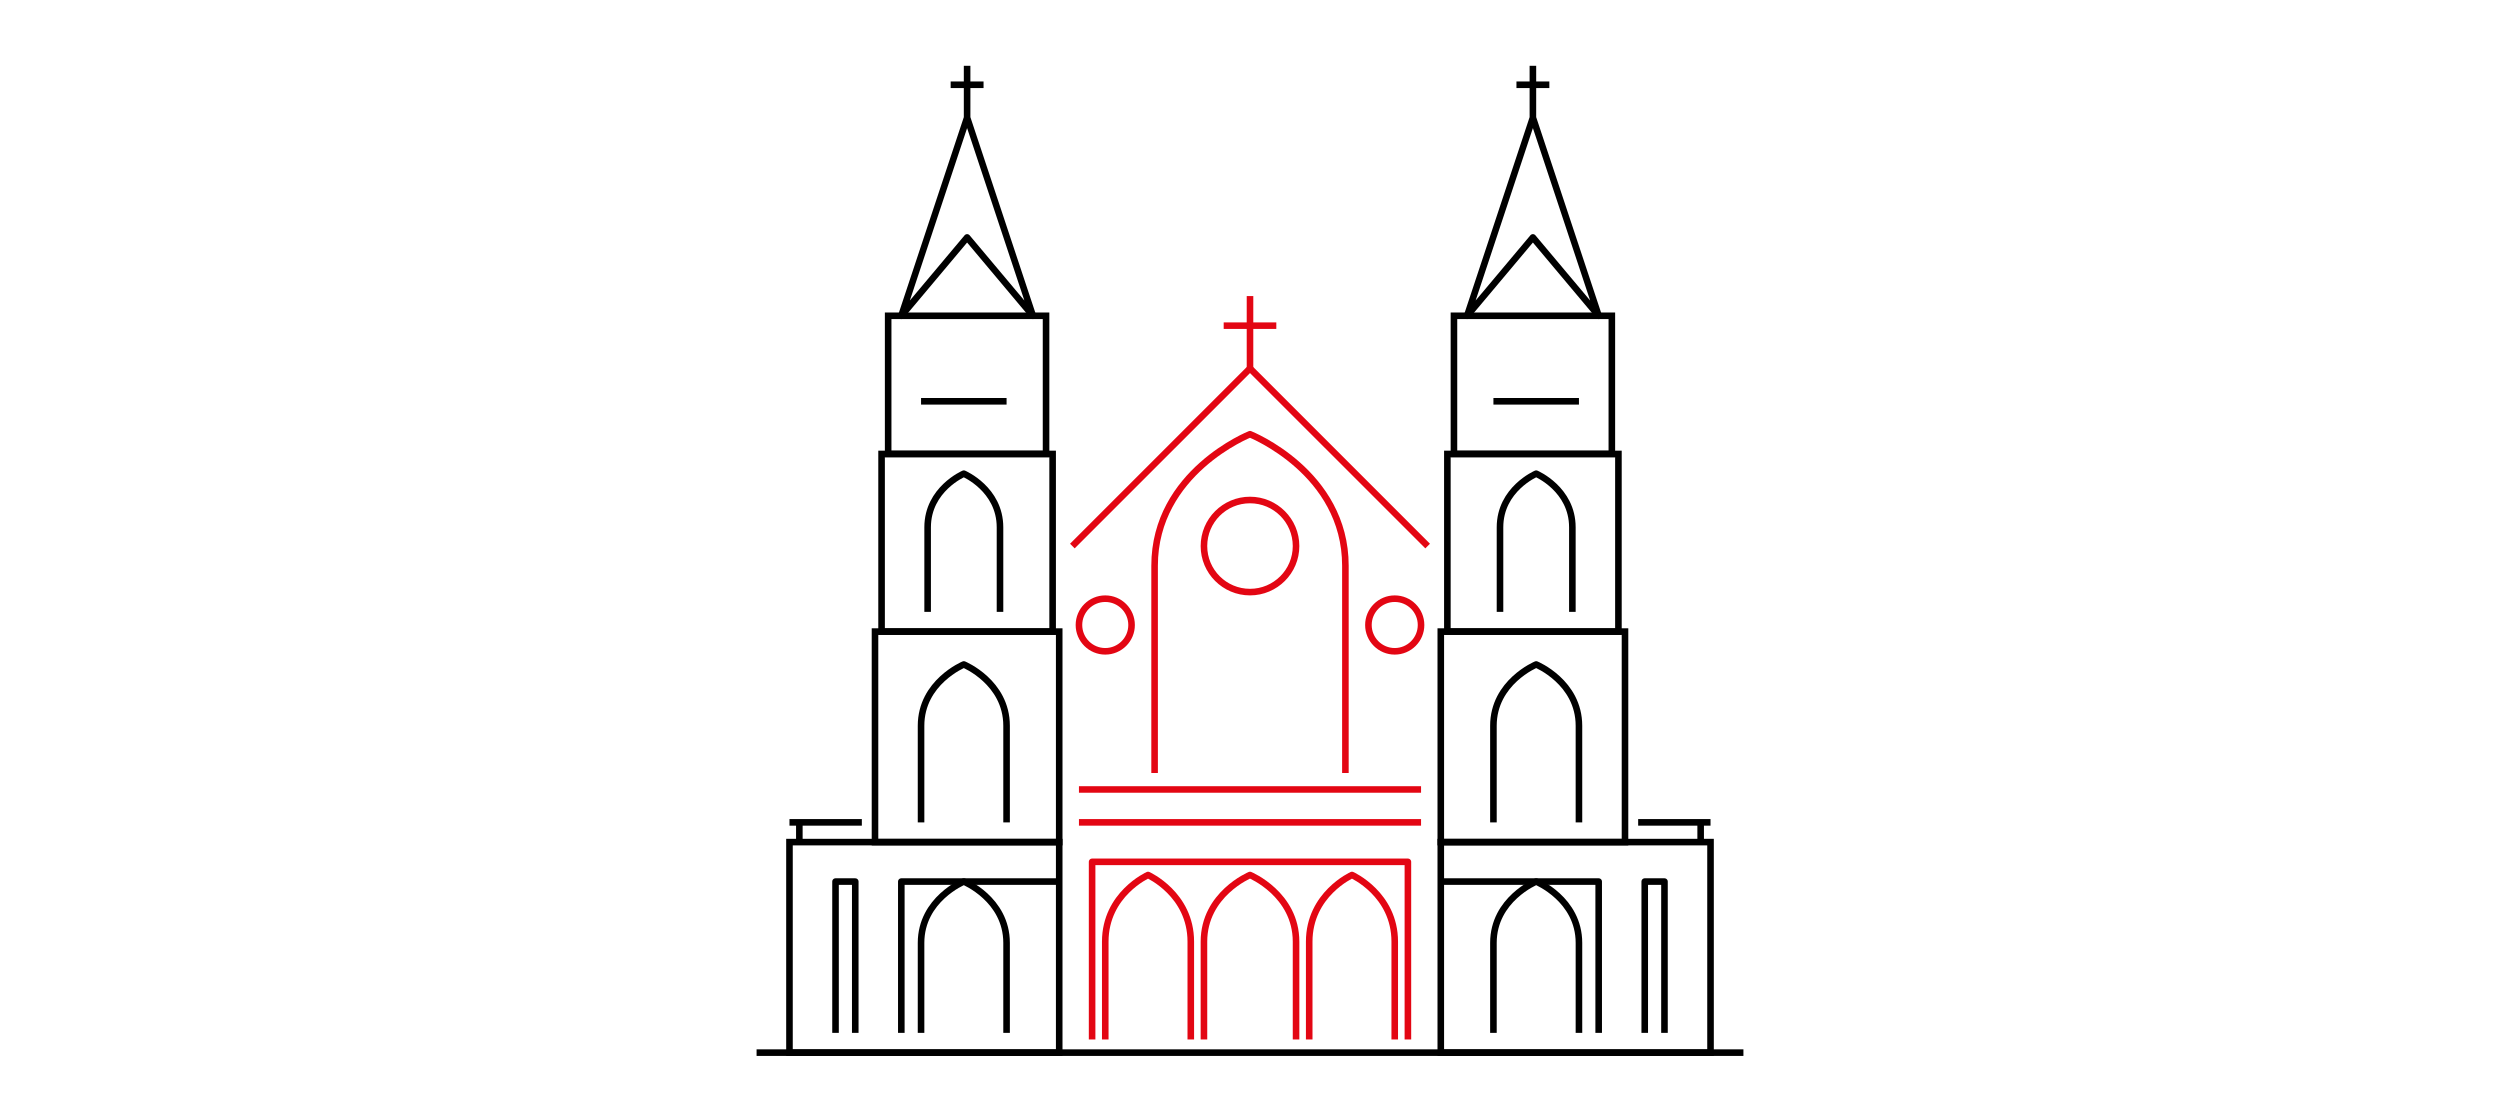 <svg width="380" height="170" viewBox="0 0 380 170" fill="none" xmlns="http://www.w3.org/2000/svg">
<rect x="135" y="48" width="24" height="21" stroke="black"/>
<rect x="134" y="69" width="26" height="27" stroke="black"/>
<rect x="133" y="96" width="28" height="32" stroke="black"/>
<path d="M120 128H161V160H120V128Z" stroke="black"/>
<rect x="219" y="128" width="41" height="32" stroke="black"/>
<path d="M164 125H216" stroke="#E30613" stroke-linejoin="round"/>
<path d="M164 120H216" stroke="#E30613" stroke-linejoin="round"/>
<path d="M175.5 117.5C175.5 117.5 175.5 100 175.499 86C175.498 71.746 190 66 190 66C190 66 204.502 71.746 204.501 86C204.5 100 204.5 117.5 204.5 117.5" stroke="#E30613" stroke-linejoin="round"/>
<path d="M141 93C141 93 141 85.864 141 80.155C141 74.343 146.5 72 146.5 72C146.5 72 152 74.343 152 80.155C152 85.864 152 93 152 93" stroke="black" stroke-linejoin="round"/>
<path d="M140 125C140 125 140 116.845 140 110.32C140 103.678 146.5 101 146.5 101C146.5 101 153 103.678 153 110.32C153 116.845 153 125 153 125" stroke="black" stroke-linejoin="round"/>
<path d="M140 157C140 157 140 149.845 140 143.32C140 136.678 146.5 134 146.5 134C146.5 134 153 136.678 153 143.32C153 149.845 153 157 153 157" stroke="black" stroke-linejoin="round"/>
<path d="M168 158C168 158 168 150.222 168 143.131C168 135.91 174.5 133 174.5 133C174.5 133 181 135.91 181 143.131C181 150.222 181 158 181 158" stroke="#E30613" stroke-linejoin="round"/>
<path d="M183 158C183 158 183 150.222 183 143.131C183 135.91 190 133 190 133C190 133 197 135.91 197 143.131C197 150.222 197 158 197 158" stroke="#E30613" stroke-linejoin="round"/>
<path d="M199 158C199 158 199 150.222 199 143.131C199 135.91 205.5 133 205.5 133C205.5 133 212 135.91 212 143.131C212 150.222 212 158 212 158" stroke="#E30613" stroke-linejoin="round"/>
<path d="M166 158L166 131H214L214 158" stroke="#E30613" stroke-linejoin="round"/>
<path d="M147 17.884L157 48L147 36.089L137 48L147 17.884ZM147 17.884V12.886M147 10V12.886M147 12.886H144.5M147 12.886H149.5" stroke="black" stroke-linejoin="round"/>
<rect x="221" y="48" width="24" height="21" stroke="black"/>
<rect x="220" y="69" width="26" height="27" stroke="black"/>
<rect x="219" y="96" width="28" height="32" stroke="black"/>
<path d="M233 17.884L243 48L233 36.089L223 48L233 17.884ZM233 17.884V12.886M233 10V12.886M233 12.886H230.5M233 12.886H235.5" stroke="black" stroke-linejoin="round"/>
<path d="M163 83L190 56L217 83" stroke="#E30613" stroke-linejoin="round"/>
<path d="M121.5 128V125M120 125H131" stroke="black" stroke-linejoin="round"/>
<path d="M258.5 128V125M260 125H249" stroke="black" stroke-linejoin="round"/>
<circle cx="190" cy="83" r="7" stroke="#E30613"/>
<circle cx="212" cy="95" r="4" stroke="#E30613"/>
<circle cx="168" cy="95" r="4" stroke="#E30613"/>
<path d="M115 160H265" stroke="black" stroke-linejoin="round"/>
<path d="M161 134H137V157M130 157V134H127V157" stroke="black" stroke-linejoin="round"/>
<path d="M140 61H153" stroke="black" stroke-linejoin="round"/>
<path d="M239 93C239 93 239 85.864 239 80.155C239 74.343 233.5 72 233.5 72C233.5 72 228 74.343 228 80.155C228 85.864 228 93 228 93" stroke="black" stroke-linejoin="round"/>
<path d="M240 125C240 125 240 116.845 240 110.32C240 103.678 233.5 101 233.5 101C233.5 101 227 103.678 227 110.32C227 116.845 227 125 227 125" stroke="black" stroke-linejoin="round"/>
<path d="M240 157C240 157 240 149.845 240 143.32C240 136.678 233.5 134 233.5 134C233.5 134 227 136.678 227 143.32C227 149.845 227 157 227 157" stroke="black" stroke-linejoin="round"/>
<path d="M219 134H243V157M250 157V134H253V157" stroke="black" stroke-linejoin="round"/>
<path d="M240 61H227" stroke="black" stroke-linejoin="round"/>
<path d="M190.002 56L190 49.5M190.002 45L190 49.5M190 49.5H186M190 49.5H194" stroke="#E30613" stroke-linejoin="round"/>
</svg>
